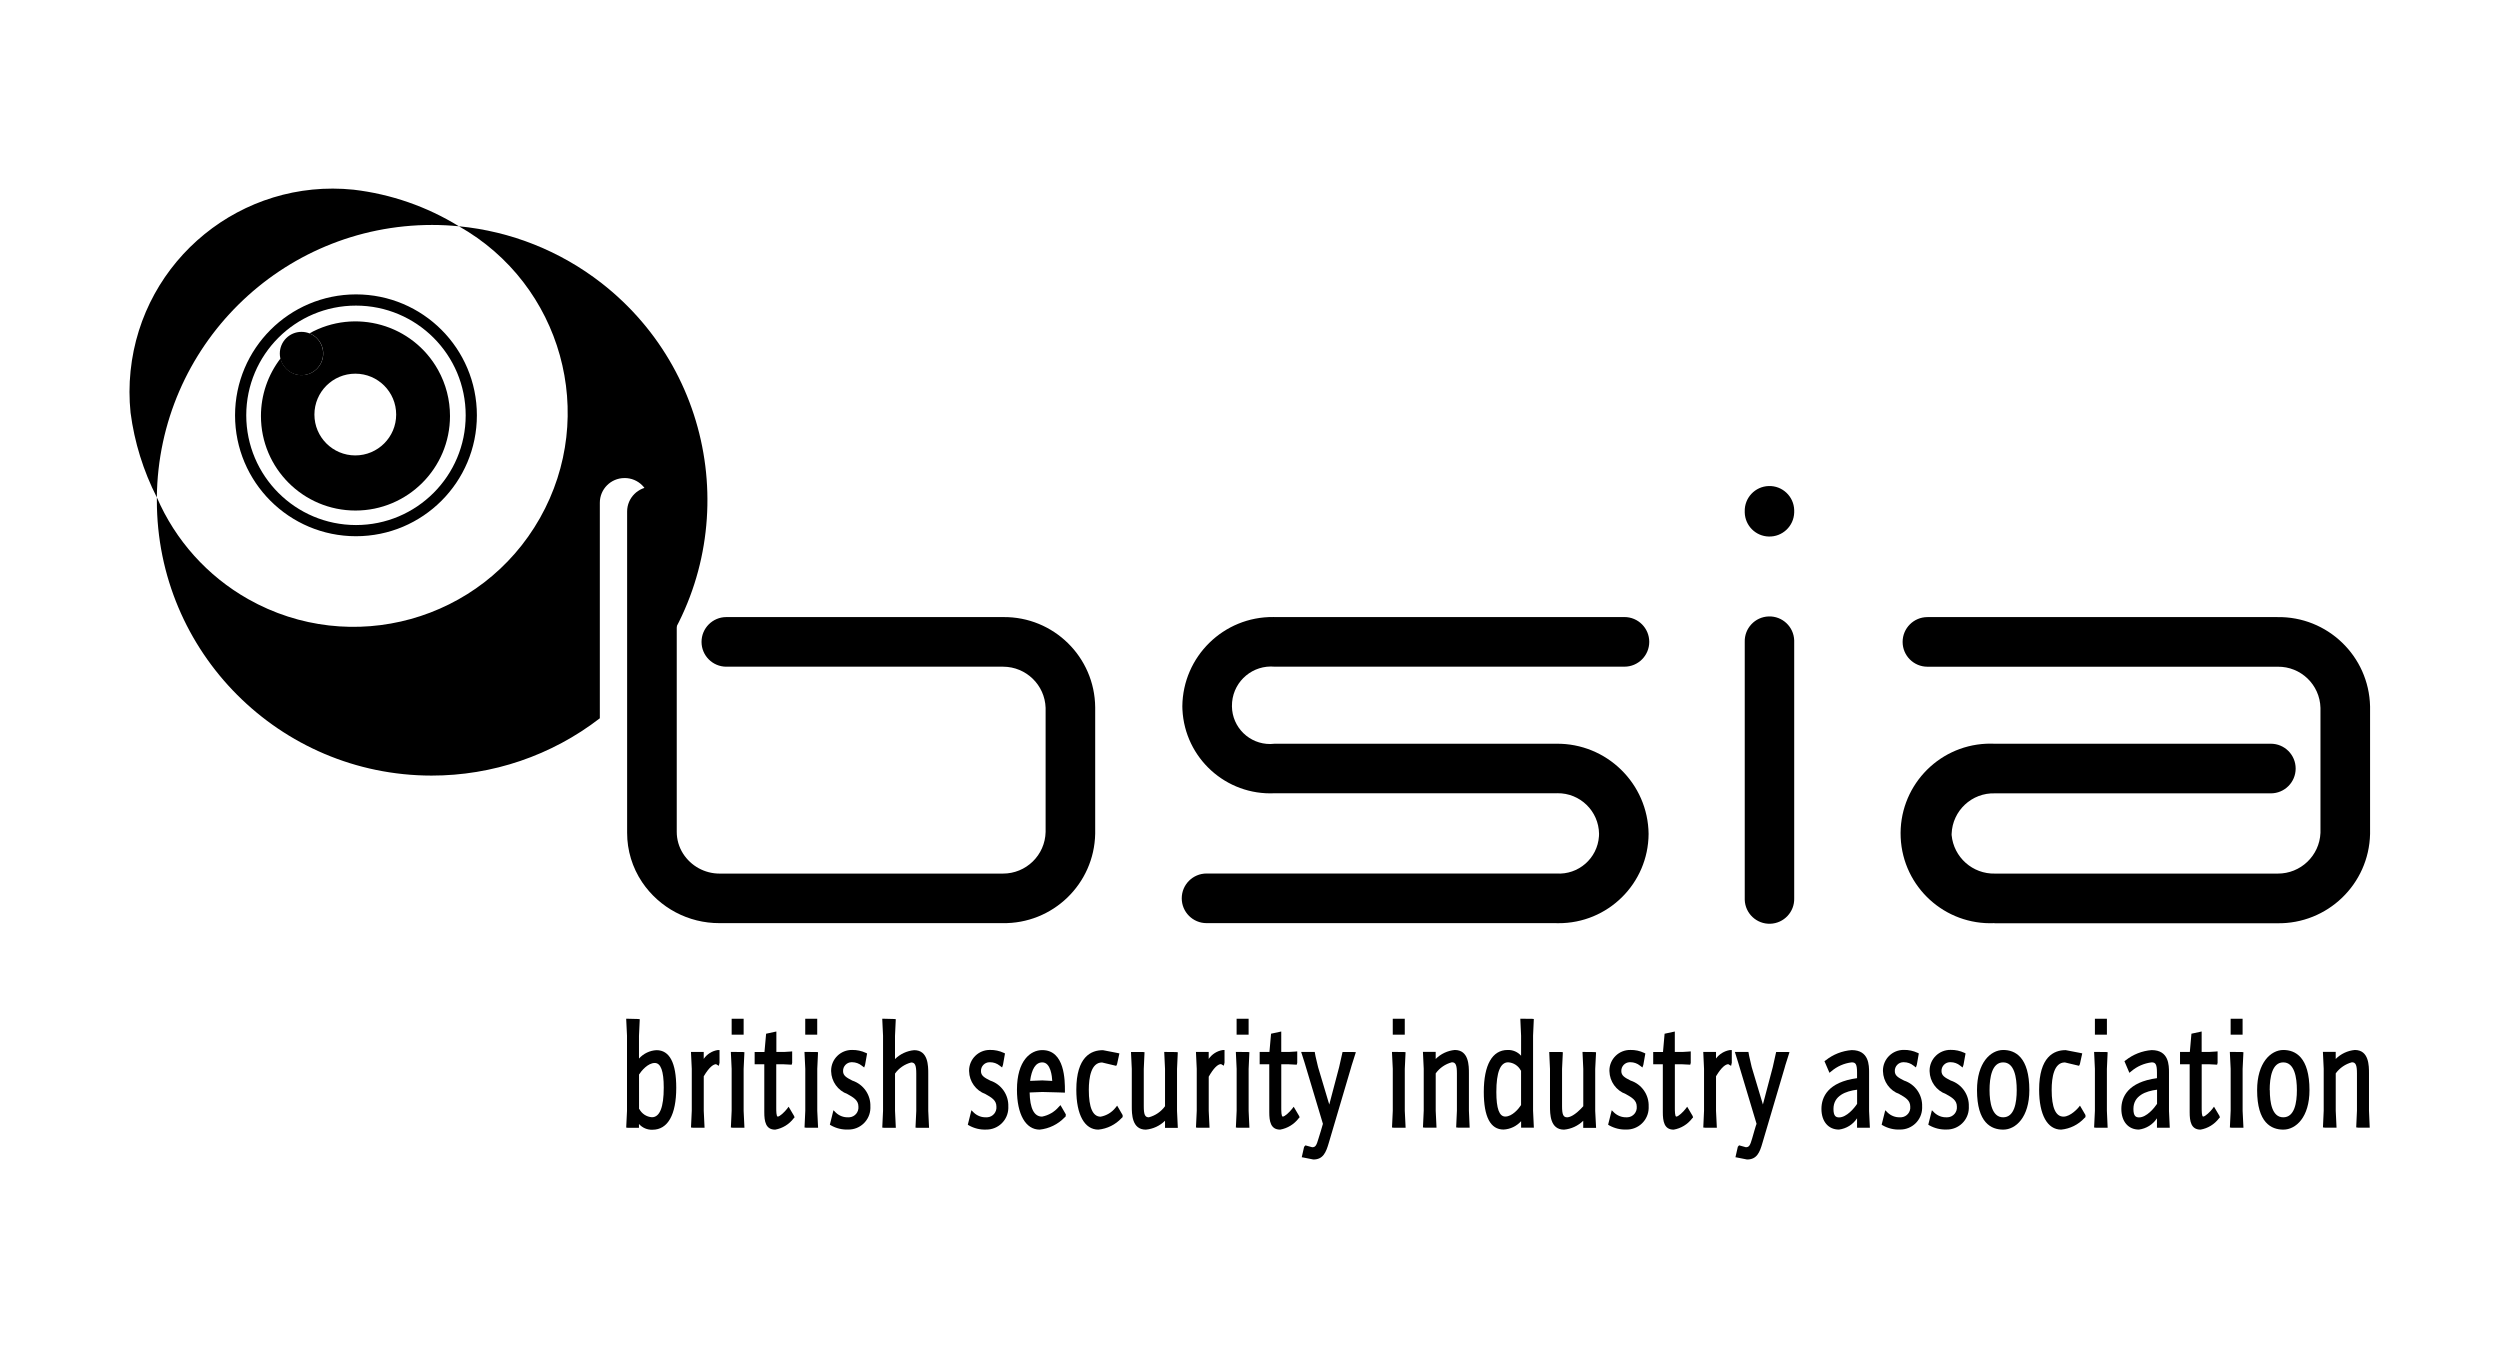 <?xml version="1.0" encoding="utf-8"?>
<!-- Generator: Adobe Illustrator 19.2.1, SVG Export Plug-In . SVG Version: 6.00 Build 0)  -->
<svg version="1.1" id="Layer_1" xmlns="http://www.w3.org/2000/svg" xmlns:xlink="http://www.w3.org/1999/xlink" x="0px" y="0px"
	 width="106px" height="58px" viewBox="0 0 106 58" style="enable-background:new 0 0 106 58;" xml:space="preserve">
<g transform="translate(-510.518 -379.022)">
	<g transform="translate(510.518 379.022)">
		<path d="M18.322,9.538c0.385,0,0.764,0.02,1.136,0.056c-1.358-0.836-2.883-1.365-4.467-1.551
			c-4.734-0.488-8.967,2.955-9.455,7.689c-0.061,0.588-0.061,1.18,0,1.767C5.7,18.751,6.077,19.965,6.65,21.09
			C6.716,14.691,11.922,9.538,18.322,9.538z"/>
		<g transform="translate(1.146 1.591)">
			<path d="M25.334,18.678c0.578-0.004,1.051,0.461,1.055,1.039c0,0.003,0,0.007,0,0.01v7.042c3.956-5.08,3.044-12.405-2.036-16.361
				c-1.745-1.358-3.84-2.193-6.041-2.405c4.365,2.468,5.903,8.006,3.436,12.372c-2.468,4.365-8.007,5.903-12.372,3.436
				c-1.727-0.976-3.086-2.491-3.871-4.312c0,0.041,0,0.081,0,0.123c-0.008,6.439,5.205,11.665,11.644,11.672
				c2.583,0.003,5.094-0.852,7.138-2.43v-9.136c-0.002-0.577,0.464-1.047,1.041-1.049C25.331,18.678,25.332,18.678,25.334,18.678z"
				/>
		</g>
		<g transform="translate(21.05 12.616)">
			<path d="M30.108,26.525c-0.581,0-1.052-0.471-1.052-1.052s0.471-1.052,1.052-1.052h14.83c0.935,0.064,1.744-0.642,1.808-1.577
				c0.002-0.035,0.004-0.07,0.004-0.105c-0.013-0.963-0.804-1.734-1.767-1.722c-0.015,0-0.03,0.001-0.045,0.001H32.997
				c-2.06,0.1-3.811-1.488-3.912-3.548c-0.002-0.046-0.004-0.093-0.004-0.139c0.021-2.112,1.75-3.806,3.861-3.785
				c0.018,0,0.036,0,0.054,0.001h14.83c0.581,0,1.052,0.471,1.052,1.052s-0.471,1.052-1.052,1.052l0,0h-14.83
				c-0.913-0.084-1.721,0.587-1.805,1.5c-0.006,0.06-0.008,0.121-0.007,0.182c0.01,0.892,0.741,1.607,1.633,1.597
				c0.06-0.001,0.119-0.005,0.178-0.012h11.941c2.136-0.024,3.888,1.687,3.914,3.823c-0.012,2.103-1.726,3.798-3.829,3.786
				c-0.028,0-0.056-0.001-0.085-0.001L30.108,26.525"/>
			<path d="M52.927,25.472v-10.87c-0.018-0.579,0.437-1.063,1.016-1.081c0.579-0.018,1.063,0.437,1.081,1.016
				c0.001,0.021,0.001,0.043,0,0.064V25.47c0.018,0.579-0.437,1.063-1.016,1.081s-1.063-0.437-1.081-1.016
				C52.926,25.514,52.926,25.492,52.927,25.472 M52.927,9.118V9.073c-0.018-0.579,0.437-1.063,1.016-1.081s1.063,0.437,1.081,1.016
				c0.001,0.021,0.001,0.043,0,0.064v0.045c-0.018,0.579-0.502,1.034-1.081,1.016C53.389,10.118,52.944,9.673,52.927,9.118"/>
			<path d="M63.517,26.525c-2.101,0.096-3.882-1.528-3.978-3.629s1.528-3.882,3.629-3.978c0.116-0.005,0.233-0.005,0.349,0h11.717
				c0.581,0,1.052,0.471,1.052,1.052s-0.471,1.052-1.052,1.052H63.539c-0.982-0.034-1.805,0.734-1.84,1.715
				c-0.001,0.017-0.001,0.034-0.001,0.051c0.088,0.945,0.892,1.66,1.841,1.636h11.986c0.971,0.006,1.772-0.758,1.813-1.727v-5.3
				c-0.025-0.98-0.833-1.757-1.813-1.744H60.673c-0.581,0-1.052-0.471-1.052-1.052s0.471-1.052,1.052-1.052h14.83
				c2.13-0.037,3.89,1.654,3.938,3.785v5.411c-0.048,2.13-1.808,3.821-3.938,3.785H63.517"/>
			<path d="M21.471,13.548H9.747c-0.581,0-1.052,0.471-1.052,1.052s0.471,1.052,1.052,1.052h11.741
				c0.97,0.004,1.764,0.775,1.796,1.744v5.26c-0.02,0.986-0.827,1.773-1.813,1.768H9.458c-0.627,0-1.21-0.32-1.547-0.849
				c-0.174-0.275-0.267-0.593-0.267-0.919V9.074c0-0.581-0.471-1.052-1.052-1.052S5.54,8.493,5.54,9.074v13.622
				c-0.001,0.745,0.221,1.474,0.636,2.092c0.735,1.09,1.965,1.742,3.28,1.737h11.993c2.135,0.04,3.897-1.658,3.937-3.793
				c0-0.012,0-0.025,0-0.037v-5.322c-0.019-2.132-1.763-3.844-3.894-3.825C21.485,13.548,21.478,13.548,21.471,13.548z"/>
		</g>
		<g transform="translate(4.457 4.473)">
			<path d="M5.509,13.136c0,2.832,2.296,5.127,5.127,5.127s5.127-2.296,5.127-5.127s-2.295-5.127-5.126-5.127
				C7.807,8.012,5.513,10.306,5.509,13.136z M5.984,13.136c0.001-2.569,2.084-4.652,4.653-4.651s4.652,2.084,4.651,4.653
				c0,2.569-2.082,4.651-4.651,4.651C8.068,17.787,5.987,15.705,5.984,13.136z"/>
			<path d="M14.623,13.165c0,2.214-1.794,4.008-4.007,4.009c-2.214,0-4.008-1.794-4.009-4.007c0-0.885,0.293-1.745,0.833-2.446
				c0.114,0.493,0.605,0.8,1.098,0.687c0.493-0.114,0.8-0.605,0.687-1.098c-0.068-0.296-0.278-0.539-0.561-0.649
				c1.934-1.077,4.375-0.383,5.452,1.55c0.334,0.599,0.508,1.272,0.507,1.957C14.623,13.168,14.623,13.165,14.623,13.165z
				 M10.608,11.371c-0.957,0-1.733,0.776-1.734,1.733c0,0.957,0.776,1.733,1.733,1.733s1.734-0.776,1.734-1.733l0,0
				c0.001-0.957-0.774-1.733-1.731-1.733c-0.002,0-0.004,0-0.006,0H10.608z"/>
		</g>
		<g transform="translate(21.01 35.129)">
			<path d="M5.624,8.066H5.54l0.035,0.718v3.189l-0.034,0.708l0.08,0.01h0.461v-0.164c0.144,0.164,0.355,0.253,0.572,0.245
				c0.65,0,1.009-0.632,1.009-1.779c0-1.058-0.282-1.595-0.838-1.595C6.541,9.413,6.274,9.541,6.083,9.754V8.793l0.033-0.708
				l-0.08-0.009L5.624,8.066z M6.085,10.431c0.1-0.157,0.376-0.49,0.667-0.49c0.256,0,0.381,0.342,0.381,1.044
				c0,0.835-0.169,1.257-0.501,1.257c-0.229-0.015-0.433-0.15-0.538-0.354l-0.008,0.011L6.085,10.431z"/>
			<path d="M9.415,9.394c-0.238,0.04-0.45,0.174-0.587,0.373V9.473H8.287l0.034,0.717v1.779l-0.033,0.708l0.08,0.009h0.495
				l-0.034-0.717v-1.464c0.25-0.419,0.423-0.512,0.522-0.512l0.117,0.069l0.03-0.13V9.393L9.415,9.394z"/>
			<path d="M10.06,9.474H9.978l0.034,0.717v1.779l-0.033,0.707l0.08,0.01h0.495L10.52,11.97v-1.778l0.033-0.708l-0.08-0.009
				L10.06,9.474L10.06,9.474z"/>
			<path d="M10.442,8.066h-0.43v0.675h0.508V8.066H10.442z"/>
			<path d="M11.811,8.627l-0.338,0.074c0,0-0.059,0.656-0.069,0.774h-0.417v0.522h0.409v2.03c0,0.385,0.056,0.741,0.461,0.741
				c0.312-0.055,0.593-0.226,0.783-0.479l0.041-0.043l-0.023-0.059l-0.23-0.391l-0.07,0.092c-0.088,0.115-0.301,0.327-0.392,0.327
				c-0.063,0-0.063-0.25-0.063-0.372V9.997h0.321l0.334,0.017l0.02-0.078V9.45l-0.1,0.009l-0.249,0.015h-0.321V8.607L11.811,8.627z"
				/>
			<path d="M13.181,9.474H13.1l0.034,0.717v1.779l-0.032,0.708l0.08,0.009h0.495l-0.035-0.717v-1.778l0.033-0.708l-0.08-0.009
				L13.181,9.474L13.181,9.474z"/>
			<path d="M13.563,8.066h-0.431v0.675h0.508V8.066H13.563z"/>
			<path d="M14.23,10.294c0.011,0.433,0.285,0.815,0.691,0.965c0.261,0.146,0.466,0.263,0.466,0.534
				c0.02,0.229-0.149,0.431-0.378,0.451c-0.018,0.001-0.037,0.002-0.056,0.001c-0.195,0.007-0.384-0.065-0.525-0.2l-0.1-0.1
				l-0.152,0.612l0.047,0.03c0.221,0.126,0.473,0.187,0.727,0.177c0.512,0.01,0.935-0.398,0.945-0.91c0-0.021,0-0.042-0.001-0.063
				c0.019-0.497-0.293-0.946-0.765-1.102c-0.251-0.129-0.393-0.211-0.393-0.402c-0.007-0.202,0.151-0.371,0.353-0.378
				c0.011,0,0.022,0,0.033,0c0.149,0.001,0.293,0.053,0.409,0.147l0.1,0.076l0.039-0.112l0.085-0.482l-0.052-0.025
				c-0.182-0.085-0.381-0.128-0.582-0.124c-0.485-0.007-0.884,0.381-0.891,0.866C14.23,10.268,14.23,10.281,14.23,10.294z"/>
			<path d="M16.479,8.066h-0.082l0.034,0.718v3.189l-0.033,0.708l0.08,0.009h0.495l-0.034-0.717V10.39
				c0.167-0.233,0.41-0.399,0.687-0.47c0.16,0,0.214,0.118,0.214,0.47v1.584l-0.033,0.708l0.08,0.009h0.495l-0.034-0.717V10.39
				c0-0.323,0-0.992-0.596-0.992c-0.307,0.028-0.594,0.161-0.814,0.377V8.793l0.033-0.709l-0.08-0.008L16.479,8.066z"/>
			<path d="M20.08,10.294c0.011,0.433,0.285,0.816,0.692,0.965c0.261,0.146,0.466,0.263,0.466,0.534
				c0.02,0.229-0.149,0.431-0.378,0.451c-0.019,0.002-0.039,0.002-0.058,0.001c-0.195,0.007-0.384-0.066-0.524-0.2l-0.1-0.1
				l-0.153,0.614l0.048,0.03c0.221,0.125,0.472,0.186,0.725,0.176c0.513,0.009,0.936-0.4,0.945-0.913c0-0.02,0-0.041-0.001-0.061
				c0.019-0.497-0.293-0.947-0.766-1.102c-0.251-0.127-0.393-0.209-0.393-0.401c-0.007-0.202,0.151-0.371,0.353-0.378
				c0.011,0,0.022,0,0.033,0c0.149,0,0.293,0.051,0.409,0.145l0.1,0.076l0.039-0.112l0.085-0.482L21.55,9.512
				c-0.182-0.085-0.381-0.128-0.582-0.124c-0.485-0.006-0.883,0.383-0.889,0.868C20.08,10.269,20.08,10.281,20.08,10.294z"/>
			<path d="M22.109,11.076c0,1.042,0.37,1.691,0.963,1.691c0.401-0.042,0.774-0.224,1.054-0.514l0.047-0.042l0.008-0.091
				l-0.227-0.392l-0.073,0.076c-0.182,0.213-0.432,0.358-0.707,0.411c-0.34,0-0.514-0.35-0.527-1.023l0.536-0.021l0.689,0.018
				l0.271,0.01v-0.081c0-0.426,0-1.723-0.96-1.723C22.688,9.394,22.109,9.835,22.109,11.076z M23.184,9.916
				c0.359,0,0.412,0.601,0.421,0.786l-0.421-0.022l-0.518,0.021C22.734,10.197,22.902,9.916,23.184,9.916L23.184,9.916z"/>
			<path d="M24.626,11.076c0,1.058,0.349,1.691,0.934,1.691c0.377-0.037,0.727-0.211,0.985-0.489l0.045-0.042v-0.085l-0.233-0.401
				l-0.071,0.09c-0.157,0.198-0.38,0.333-0.629,0.378c-0.332,0-0.501-0.383-0.501-1.138c0-0.529,0.1-1.16,0.561-1.16l0.601,0.143
				l0.035-0.07l0.1-0.457l-0.095-0.021l-0.601-0.116C25.249,9.394,24.626,9.685,24.626,11.076z"/>
			<path d="M28.43,9.474h-0.077l0.034,0.717v1.584c-0.168,0.231-0.411,0.398-0.687,0.47c-0.162,0-0.214-0.113-0.214-0.47v-1.583
				l0.032-0.708l-0.08-0.009h-0.494l0.034,0.717v1.584c0,0.322,0,0.992,0.596,0.992c0.306-0.028,0.593-0.161,0.813-0.377v0.301
				h0.543l-0.034-0.717v-1.78l0.033-0.708l-0.08-0.009L28.43,9.474z"/>
			<path d="M30.826,9.394c-0.238,0.04-0.45,0.176-0.587,0.375V9.474h-0.541l0.034,0.717v1.779l-0.033,0.708l0.08,0.009h0.495
				L30.24,11.97v-1.448c0.2-0.353,0.38-0.533,0.522-0.533l0.118,0.068l0.03-0.128V9.39L30.826,9.394z"/>
			<path d="M31.472,9.474H31.39l0.034,0.717v1.779l-0.033,0.708l0.08,0.009h0.494l-0.033-0.717v-1.778l0.032-0.709l-0.08-0.008
				L31.472,9.474L31.472,9.474z"/>
			<path d="M31.853,8.066h-0.431v0.675h0.509V8.066H31.853z"/>
			<path d="M33.221,8.627L32.883,8.7c0,0-0.058,0.656-0.069,0.774H32.4v0.522h0.407v2.03c0,0.385,0.056,0.741,0.462,0.741
				c0.313-0.056,0.594-0.228,0.786-0.482l0.04-0.042l-0.023-0.056l-0.229-0.39l-0.07,0.091c-0.106,0.137-0.308,0.327-0.393,0.327
				c-0.064,0-0.064-0.24-0.064-0.372V9.997h0.321l0.335,0.017l0.021-0.078V9.45l-0.106,0.009l-0.251,0.015h-0.321V8.607
				L33.221,8.627z"/>
			<path d="M34.668,9.473h-0.509l0.142,0.444c0,0,0.777,2.592,0.781,2.605c0.004,0.013-0.185,0.615-0.185,0.615
				c-0.087,0.301-0.13,0.377-0.269,0.377l-0.287-0.079l-0.057,0.062l-0.1,0.441l0.065,0.011l0.428,0.085
				c0.414,0,0.536-0.301,0.653-0.701l0,0l0.938-3.174l0.028-0.1l0.183-0.576l-0.1-0.006h-0.465l-0.145,0.643
				c0,0-0.32,1.213-0.418,1.584c-0.109-0.369-0.474-1.587-0.474-1.587l-0.109-0.462l-0.033-0.181L34.668,9.473L34.668,9.473z"/>
			<path d="M38.091,9.474h-0.082l0.035,0.717v1.779l-0.033,0.707l0.081,0.01h0.496l-0.035-0.717v-1.778l0.033-0.708l-0.081-0.009
				L38.091,9.474L38.091,9.474z"/>
			<path d="M38.474,8.066h-0.431v0.675h0.509V8.066H38.474z"/>
			<path d="M39.863,9.771V9.47h-0.541l0.034,0.717v1.779l-0.033,0.709l0.081,0.008h0.494l-0.034-0.717v-1.584
				c0.167-0.232,0.41-0.399,0.687-0.47c0.159,0,0.212,0.118,0.212,0.47v1.584l-0.032,0.708l0.081,0.009h0.491l-0.031-0.717v-1.584
				c0-0.323,0-0.992-0.601-0.992C40.366,9.42,40.08,9.554,39.863,9.771z"/>
			<path d="M43.531,8.066h-0.08l0.033,0.718v0.85C43.34,9.471,43.13,9.381,42.912,9.39c-0.65,0-1.009,0.632-1.009,1.781
				c0,1.057,0.283,1.593,0.839,1.593c0.285-0.015,0.552-0.143,0.743-0.355v0.275h0.541l-0.034-0.717V8.785l0.032-0.708l-0.08-0.009
				L43.531,8.066z M42.435,11.172c0-0.835,0.169-1.259,0.501-1.259c0.229,0.013,0.434,0.147,0.538,0.352l0.009-0.01v1.471
				c-0.1,0.156-0.376,0.487-0.667,0.487C42.558,12.215,42.435,11.874,42.435,11.172z"/>
			<path d="M46.169,9.474h-0.081l0.033,0.717v1.584c-0.359,0.401-0.584,0.47-0.686,0.47c-0.161,0-0.214-0.118-0.214-0.47v-1.583
				l0.034-0.707l-0.08-0.01h-0.498l0.033,0.717v1.584c0,0.322,0,0.992,0.595,0.992c0.307-0.028,0.594-0.161,0.814-0.377v0.301h0.545
				l-0.037-0.717v-1.78l0.036-0.708l-0.081-0.009L46.169,9.474z"/>
			<path d="M47.23,10.294c0.011,0.433,0.286,0.816,0.692,0.965c0.261,0.146,0.466,0.263,0.466,0.534
				c0.02,0.229-0.15,0.431-0.38,0.451c-0.019,0.002-0.038,0.002-0.057,0.001c-0.194,0.005-0.382-0.067-0.523-0.2l-0.1-0.1
				l-0.154,0.613l0.049,0.031c0.221,0.123,0.472,0.184,0.725,0.175c0.513,0.009,0.936-0.399,0.946-0.912
				c0-0.021,0-0.042-0.001-0.062c0.02-0.497-0.292-0.947-0.765-1.102c-0.25-0.127-0.394-0.209-0.394-0.401
				c-0.007-0.202,0.151-0.371,0.353-0.378c0.011,0,0.021,0,0.032,0c0.15,0,0.294,0.052,0.41,0.147l0.1,0.076l0.039-0.112
				l0.085-0.481l-0.052-0.026c-0.182-0.087-0.382-0.129-0.584-0.124c-0.485-0.006-0.882,0.382-0.888,0.867
				C47.23,10.269,47.23,10.281,47.23,10.294z"/>
			<path d="M49.908,8.628l-0.339,0.073c0,0-0.058,0.656-0.068,0.774h-0.415v0.522h0.408v2.03c0,0.385,0.056,0.741,0.46,0.741
				c0.311-0.054,0.591-0.224,0.782-0.476l0.041-0.043l-0.019-0.062l-0.231-0.391l-0.07,0.092c-0.087,0.115-0.301,0.327-0.392,0.327
				c-0.061,0-0.061-0.25-0.061-0.372V9.997h0.32l0.333,0.017l0.021-0.078V9.45L50.57,9.459l-0.248,0.015h-0.32V8.608L49.908,8.628z"
				/>
			<path d="M52.336,9.394c-0.234,0.039-0.444,0.167-0.587,0.357V9.473h-0.541l0.033,0.717v1.779l-0.032,0.709l0.08,0.008h0.495
				l-0.035-0.717v-1.464c0.251-0.419,0.423-0.512,0.522-0.512l0.117,0.07l0.03-0.131V9.393L52.336,9.394z"/>
			<path d="M53.057,9.473h-0.509l0.135,0.431c0,0,0.782,2.605,0.785,2.617c-0.012,0-0.185,0.615-0.185,0.615
				c-0.087,0.301-0.13,0.377-0.269,0.377l-0.287-0.08l-0.054,0.063l-0.1,0.442l0.064,0.011l0.428,0.085
				c0.416,0,0.538-0.301,0.652-0.701l0,0l0.938-3.174l0.033-0.12l0.177-0.558l-0.1-0.006h-0.466l-0.144,0.644l-0.418,1.583
				c-0.109-0.37-0.475-1.587-0.475-1.587l-0.107-0.468l-0.032-0.173L53.057,9.473z"/>
			<path d="M56.398,9.83l-0.051,0.035l0.212,0.493l0.08-0.065c0.243-0.208,0.543-0.34,0.861-0.378c0.162,0,0.229,0.06,0.229,0.433
				v0.237c-1.236,0.167-1.51,0.802-1.51,1.303c0,0.532,0.292,0.877,0.743,0.877c0.313-0.04,0.593-0.214,0.767-0.478v0.401h0.544
				l-0.034-0.706v-1.633c0-0.31,0-0.954-0.739-0.954C57.097,9.427,56.713,9.578,56.398,9.83z M56.729,11.89
				c0-0.566,0.526-0.756,1.002-0.816v0.601c-0.114,0.173-0.44,0.574-0.767,0.574l0,0C56.841,12.246,56.729,12.206,56.729,11.89z"/>
			<path d="M58.828,10.294c0.011,0.433,0.285,0.816,0.692,0.965c0.259,0.146,0.465,0.263,0.465,0.534
				c0.021,0.228-0.147,0.43-0.376,0.451c-0.019,0.002-0.039,0.002-0.058,0.001c-0.195,0.007-0.385-0.066-0.526-0.2l-0.1-0.1
				l-0.153,0.613l0.047,0.03c0.221,0.125,0.473,0.187,0.727,0.176c0.512,0.008,0.935-0.4,0.943-0.913c0-0.02,0-0.041-0.001-0.061
				c0.019-0.497-0.293-0.946-0.765-1.102c-0.251-0.127-0.393-0.209-0.393-0.401c-0.008-0.201,0.15-0.371,0.351-0.378
				c0.011,0,0.023,0,0.034,0c0.149,0,0.293,0.051,0.409,0.145l0.1,0.076l0.039-0.111l0.085-0.483l-0.052-0.025
				c-0.182-0.085-0.381-0.128-0.582-0.124c-0.485-0.005-0.882,0.385-0.887,0.87C58.828,10.269,58.828,10.282,58.828,10.294z"/>
			<path d="M60.805,10.294c0.011,0.433,0.286,0.816,0.692,0.965c0.261,0.146,0.465,0.263,0.465,0.534
				c0.02,0.229-0.15,0.431-0.38,0.451c-0.019,0.002-0.037,0.002-0.056,0.001c-0.194,0.007-0.383-0.066-0.523-0.2l-0.1-0.1
				l-0.154,0.613l0.049,0.03c0.221,0.123,0.472,0.184,0.724,0.175c0.513,0.01,0.937-0.398,0.947-0.911c0-0.021,0-0.042-0.001-0.063
				c0.019-0.497-0.293-0.946-0.765-1.102c-0.251-0.127-0.393-0.209-0.393-0.401c-0.007-0.202,0.151-0.371,0.353-0.378
				c0.011,0,0.021,0,0.032,0c0.149,0,0.294,0.052,0.409,0.147l0.1,0.078l0.039-0.114l0.087-0.483L62.279,9.51
				c-0.183-0.085-0.383-0.128-0.584-0.124c-0.485-0.006-0.884,0.382-0.89,0.867C60.805,10.267,60.805,10.28,60.805,10.294z"/>
			<path d="M62.815,11.093c0,1.384,0.601,1.674,1.11,1.674c0.533,0,1.109-0.524,1.109-1.674c0-1.403-0.601-1.703-1.109-1.703
				C63.39,9.394,62.815,9.926,62.815,11.093z M63.347,11.093c0-0.537,0.1-1.177,0.577-1.177s0.575,0.64,0.575,1.177
				s-0.1,1.152-0.575,1.152C63.45,12.246,63.348,11.618,63.347,11.093L63.347,11.093z"/>
			<path d="M65.449,11.076c0,1.058,0.349,1.691,0.934,1.691c0.377-0.036,0.728-0.21,0.985-0.489l0.046-0.042V12.15l-0.233-0.4
				l-0.071,0.088c0,0-0.319,0.378-0.628,0.378c-0.333,0-0.501-0.383-0.501-1.138c0-0.529,0.1-1.16,0.56-1.16l0.601,0.143l0.035-0.07
				l0.1-0.457l-0.1-0.021l-0.601-0.116C66.071,9.394,65.449,9.685,65.449,11.076z"/>
			<path d="M67.862,9.474H67.78l0.034,0.717v1.779l-0.034,0.707l0.081,0.01h0.493l-0.032-0.717v-1.778l0.032-0.708l-0.081-0.009
				L67.862,9.474L67.862,9.474z"/>
			<path d="M68.244,8.066h-0.43v0.675h0.509V8.066H68.244z"/>
			<path d="M69.115,9.83l-0.049,0.036l0.21,0.493l0.08-0.066c0.244-0.208,0.544-0.339,0.862-0.378c0.157,0,0.227,0.063,0.227,0.433
				v0.237c-1.236,0.167-1.51,0.802-1.51,1.303c0,0.532,0.292,0.877,0.744,0.877c0.313-0.04,0.592-0.215,0.766-0.478v0.401h0.543
				l-0.033-0.706v-1.633c0-0.31,0-0.954-0.737-0.954C69.815,9.427,69.431,9.579,69.115,9.83z M69.447,11.89
				c0-0.566,0.524-0.757,1.002-0.816v0.601c-0.116,0.173-0.441,0.574-0.766,0.574C69.559,12.246,69.447,12.206,69.447,11.89z"/>
			<path d="M72.245,8.627L71.907,8.7c0,0-0.059,0.656-0.068,0.774h-0.416v0.522h0.409v2.03c0,0.385,0.056,0.741,0.461,0.741
				c0.31-0.054,0.588-0.224,0.779-0.475l0.042-0.043l-0.018-0.063l-0.232-0.392l-0.07,0.095c-0.073,0.1-0.301,0.325-0.39,0.325
				c-0.062,0-0.062-0.25-0.062-0.372V9.996h0.32l0.334,0.017l0.02-0.078V9.449L72.91,9.458l-0.25,0.015h-0.32V8.606L72.245,8.627z"
				/>
			<path d="M73.617,9.474h-0.082l0.035,0.717v1.779l-0.033,0.707l0.08,0.01h0.495l-0.035-0.717v-1.778l0.034-0.707l-0.08-0.01
				L73.617,9.474L73.617,9.474z"/>
			<path d="M73.999,8.066h-0.43v0.675h0.507V8.066H73.999z"/>
			<path d="M74.692,11.093c0,1.384,0.601,1.674,1.109,1.674c0.535,0,1.111-0.524,1.111-1.674c0-1.403-0.601-1.703-1.111-1.703
				C75.272,9.394,74.692,9.926,74.692,11.093z M75.225,11.093c0-0.537,0.1-1.177,0.576-1.177s0.577,0.64,0.577,1.177
				s-0.1,1.152-0.577,1.152s-0.571-0.627-0.571-1.152H75.225z"/>
			<path d="M78.024,9.771V9.47h-0.543l0.034,0.717v1.779l-0.032,0.707l0.08,0.01h0.496l-0.034-0.717v-1.584
				c0.168-0.231,0.411-0.397,0.687-0.47c0.159,0,0.213,0.118,0.213,0.47v1.584l-0.032,0.707l0.08,0.01h0.493l-0.031-0.717v-1.584
				c0-0.323,0-0.992-0.601-0.992C78.528,9.419,78.242,9.554,78.024,9.771z"/>
		</g>
	</g>
	<g transform="translate(516.867 385.081)">
		<path d="M7.353,8.931c0,0.507-0.411,0.919-0.919,0.919c-0.507,0-0.919-0.411-0.919-0.919c0-0.507,0.411-0.919,0.919-0.919h0.001
			C6.942,8.012,7.353,8.423,7.353,8.931C7.353,8.93,7.353,8.931,7.353,8.931z"/>
	</g>
</g>
</svg>
